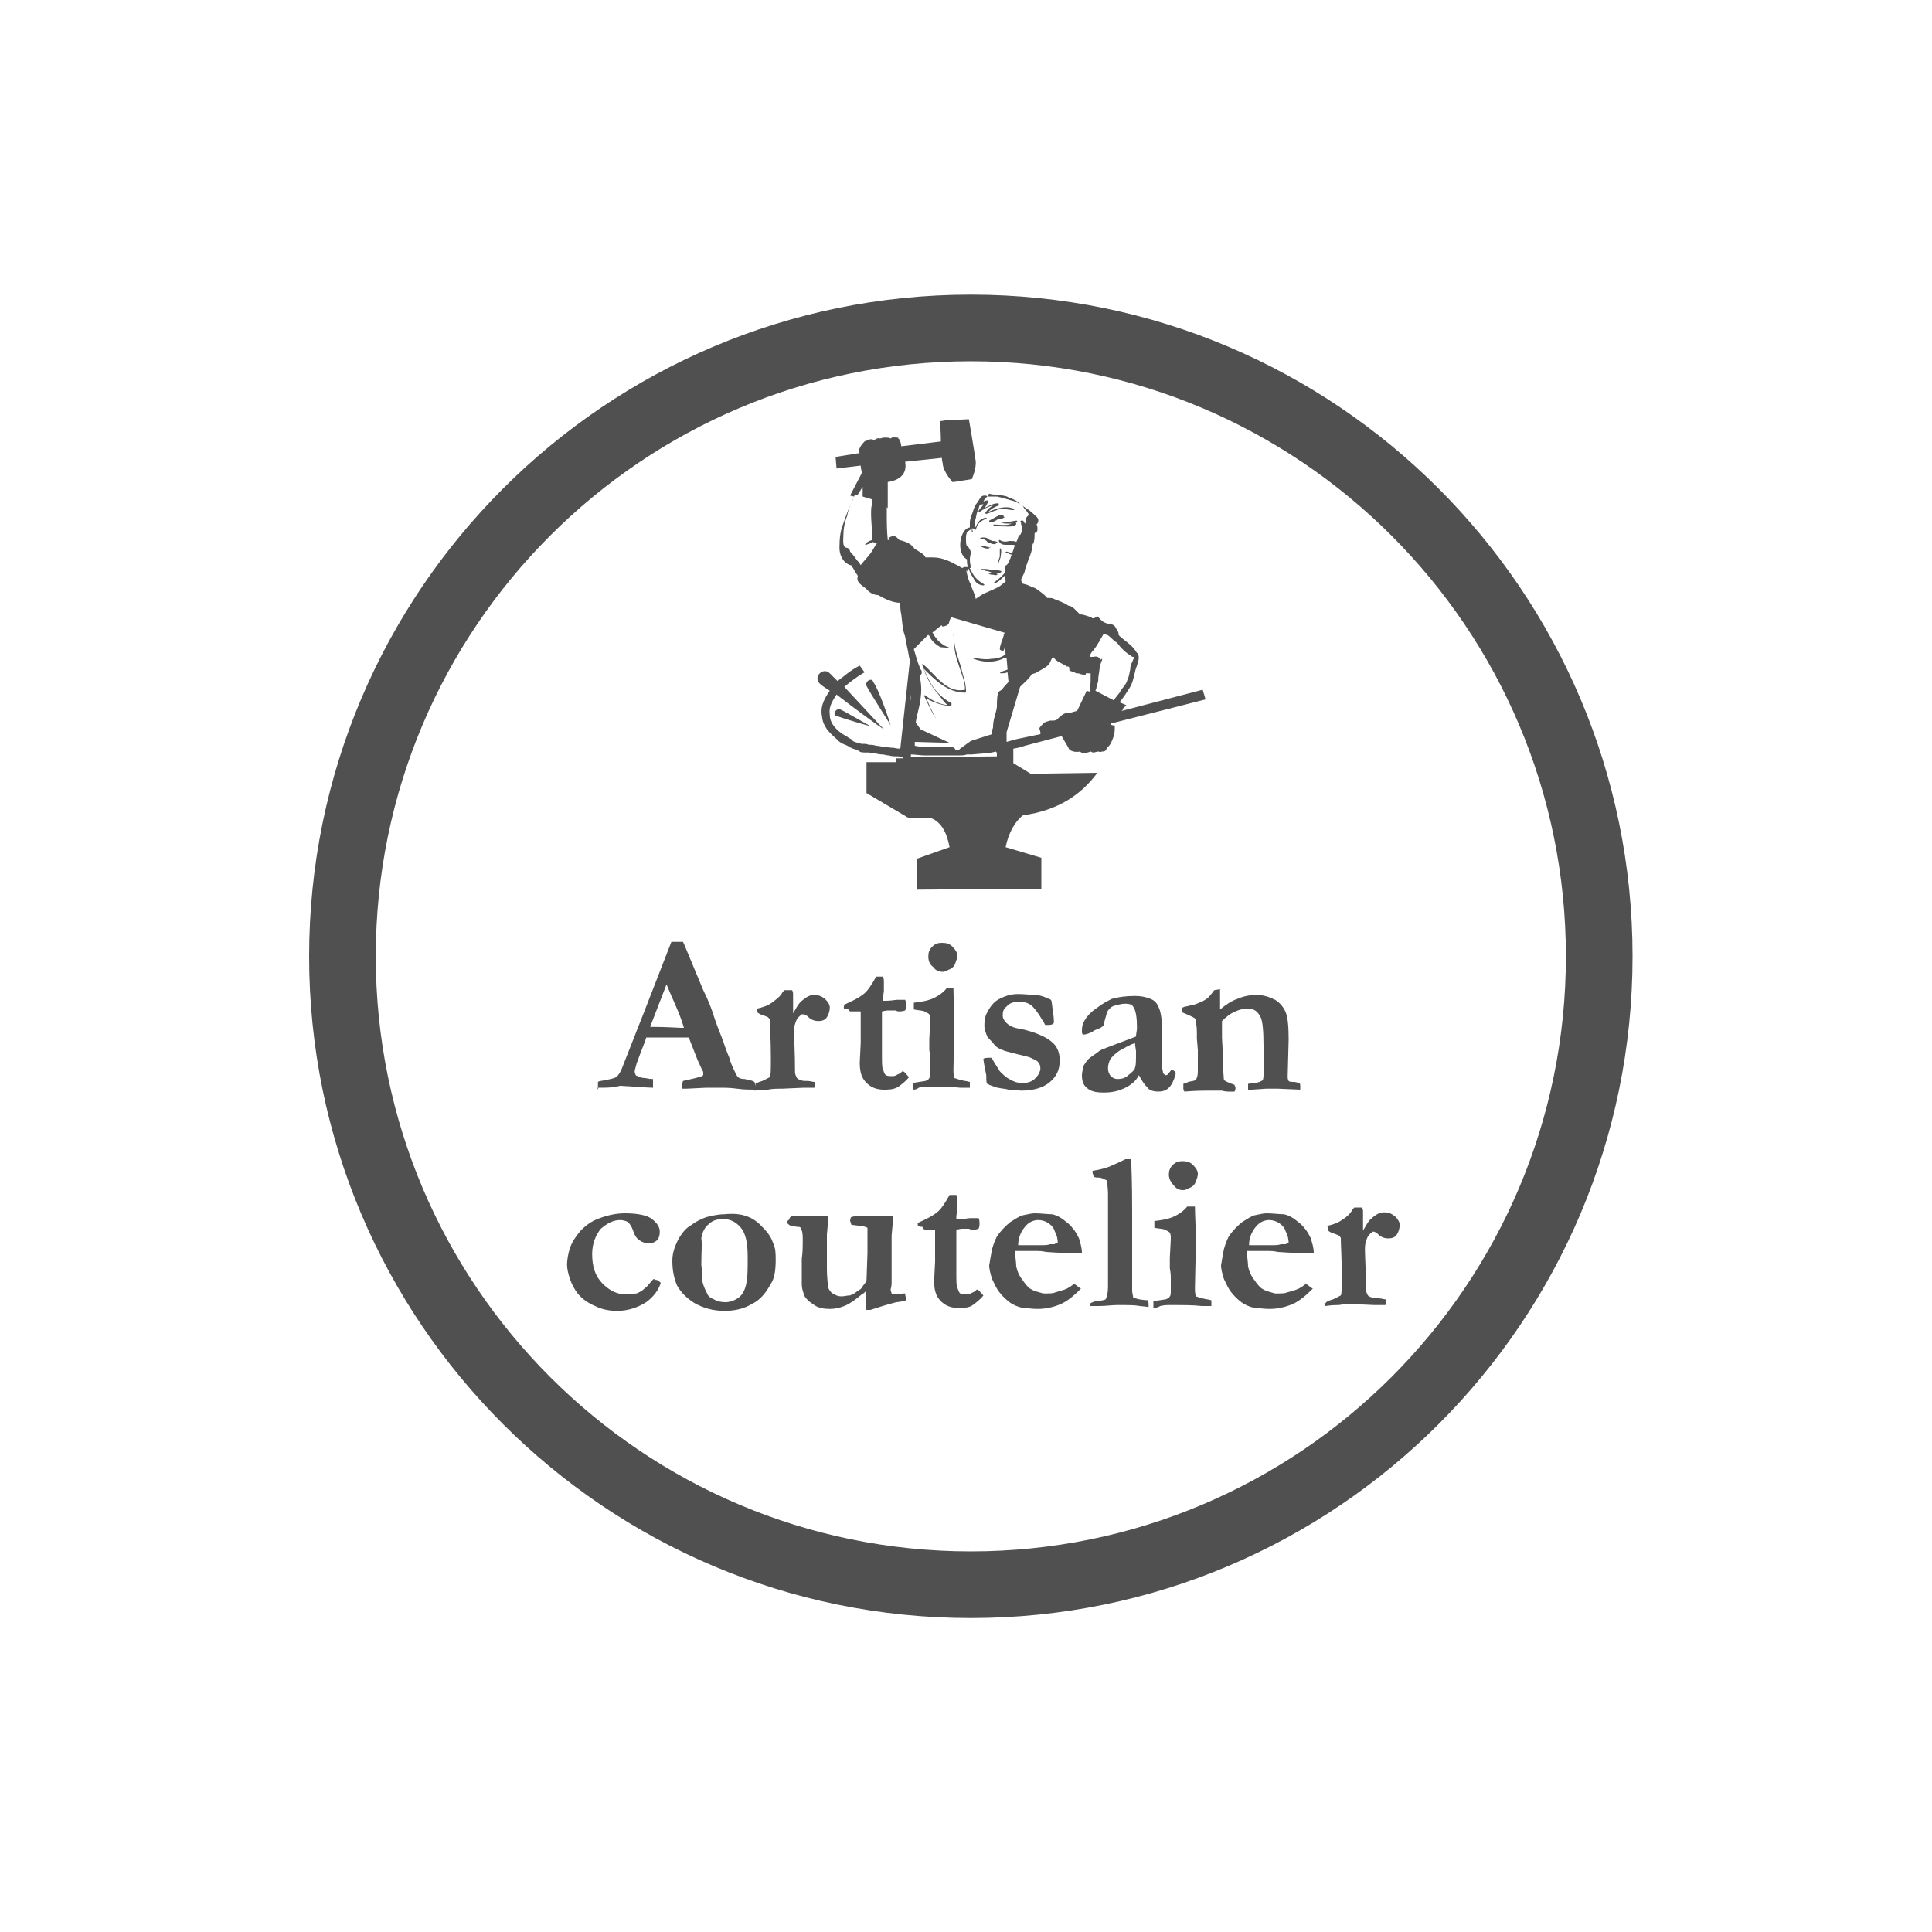 <?xml version="1.0" encoding="utf-8"?>
<!-- Generator: Adobe Illustrator 23.1.1, SVG Export Plug-In . SVG Version: 6.00 Build 0)  -->
<svg version="1.1" id="Calque_1" xmlns="http://www.w3.org/2000/svg" xmlns:xlink="http://www.w3.org/1999/xlink" x="0px" y="0px"
	 viewBox="0 0 200 200" style="enable-background:new 0 0 200 200;" xml:space="preserve">
<style type="text/css">
	.st0{fill:#505050;}
</style>
<path class="st0" d="M100.5,30.5c37.8,0,68.5,30.7,68.5,68.5s-30.7,68.5-68.5,68.5S32,136.8,32,99S62.7,30.5,100.5,30.5 M100.5,37.4
	c-34,0-61.6,27.6-61.6,61.6s27.6,61.6,61.6,61.6S162.1,133,162.1,99S134.5,37.4,100.5,37.4"/>
<g>
	<path class="st0" d="M103.3,58.5C103.3,58.6,103.5,58.6,103.3,58.5c0.1-0.4,0.3-0.7,0.3-1c0-0.1,0.1-0.4,0-0.7
		c-0.1-0.1-0.1,0-0.1,0.1s0,0.1,0,0.3s0,0.3,0,0.4S103.3,58,103.3,58.5z"/>
	<path class="st0" d="M102.5,56.7C102.6,56.5,102.5,56.5,102.5,56.7c-0.3-0.1-0.3-0.1-0.3-0.1c-0.1,0-0.1,0-0.1,0
		c-0.1-0.1-0.3-0.1-0.4-0.1s-0.1,0.1-0.1,0.1C101.8,56.7,102.2,56.9,102.5,56.7z"/>
	<path class="st0" d="M104.7,57.4c0.1,0,0.3,0,0.3-0.1c0,0,0-0.1-0.1-0.1s-0.1,0-0.3,0c-0.1,0-0.3-0.1-0.4-0.1s-0.1,0.1-0.1,0.1
		C104.4,57.2,104.4,57.4,104.7,57.4z"/>
	<path class="st0" d="M103.6,59.1c-0.3-0.1-0.7-0.1-1-0.1c-0.3-0.1-0.5-0.1-1-0.1c-0.1,0-0.1,0.1,0,0.1s0.3,0,0.4,0.1
		c0.3,0,0.4,0.1,0.5,0.1c0.1,0.1,0.4,0.1,0.7,0.1h0.1h0.1l0,0C103.7,59.3,103.7,59.1,103.6,59.1z"/>
	<path class="st0" d="M102.8,59.3c-0.1,0-0.3,0-0.4,0s-0.1,0.1,0,0.1c0.1,0.1,0.3,0.1,0.4,0.1s0.3,0.1,0.4,0c0.1,0,0.1-0.1,0-0.1
		C103.1,59.3,102.8,59.3,102.8,59.3z"/>
	<path class="st0" d="M103.6,54.1c0.3,0.1,0.5,0.1,0.8,0.1c0.1,0,0.3,0,0.4,0c-0.1,0-0.3,0.1-0.4,0.1c-0.4,0.1-1,0-1.5,0
		c-0.1,0-0.1,0.1,0,0.1c0.5,0.1,1.1,0.1,1.6,0.1c0.1,0,0.7,0,0.7-0.3c0,0,0-0.1-0.1-0.1l0,0h0.1c0.1,0,0.1-0.1,0.1-0.1
		c0-0.1,0-0.1-0.1-0.1c-0.3,0-0.4,0.1-0.7,0.1C104.2,54.1,103.9,54.1,103.6,54.1C103.6,53.9,103.6,54.1,103.6,54.1z"/>
	<path class="st0" d="M103.2,53.8c0.1,0,0.3-0.1,0.4-0.1s0.1,0,0.3-0.1c0.1,0,0.1-0.1,0-0.1c-0.1-0.1-0.4,0-0.7,0.1
		s-0.5,0.1-0.8,0.3V54C102.8,54.1,103.1,53.9,103.2,53.8z"/>
	<path class="st0" d="M102.6,53.8c0.1-0.1,0.4-0.1,0.5-0.1s0.1-0.1,0.4-0.1c0.1,0,0.1,0,0.3,0c0.1,0,0.1-0.1,0.1-0.1
		C103.9,53,103.1,53.5,102.6,53.8C102.5,53.5,102.5,53.8,102.6,53.8z"/>
	<path class="st0" d="M101.7,55.8c0.1,0,0.4,0.1,0.5,0.3c0.3,0.1,0.7,0.4,1,0.1c0.1-0.1,0.1-0.1,0-0.1c-0.1-0.1-0.4-0.1-0.5-0.1
		c-0.1-0.1-0.4-0.1-0.5-0.3c-0.3-0.1-0.7-0.1-0.8,0.1l0,0C101.4,55.8,101.5,55.8,101.7,55.8z"/>
	<path class="st0" d="M96.5,74.4C96.6,74.4,96.6,74.4,96.5,74.4L96.5,74.4z"/>
	<path class="st0" d="M98.7,65.6C98.8,65.5,98.8,65.5,98.7,65.6L98.7,65.6z"/>
	<path class="st0" d="M95.6,69.2c1.2,1.2,2.5,2.5,4.3,2.5c0.1,0,0.1-0.1,0.1-0.1c0-1-0.3-1.5-0.5-2.5c-0.1-0.4-0.8-2.1-0.7-3
		c-0.1,0.8,0.1,1.8,0.4,2.6c0.3,1,0.7,1.8,0.7,2.7c-1.9,0.4-3-1.5-4.3-2.6c-0.1-0.1-0.3,0-0.1,0.1c0.3,1,0.7,1.8,1.4,2.7
		c0.4,0.4,0.7,1,1.2,1.4c-0.8-0.1-1.5-0.4-2.3-1c-0.1-0.1-0.3,0.1-0.1,0.1c0.4,0.8,0.7,1.6,1.2,2.3c-0.4-0.7-0.7-1.4-1-2.1
		c0.7,0.4,1.5,0.7,2.5,0.8c0.1,0,0.1-0.1,0.1-0.3C96.7,71.8,96.2,70.5,95.6,69.2z"/>
	<path class="st0" d="M98.7,65.9c0-0.1,0-0.1,0.1-0.3C98.7,65.6,98.7,65.7,98.7,65.9z"/>
	<path class="st0" d="M115,74.9l9.8-2.5l-0.3-1l-8.4,2.2c0.1-0.1,0.1-0.1,0.1-0.1c0.1-0.1,0.1-0.1,0-0.1l0.4-0.4l-0.7-0.3
		c0.4-0.5,0.8-1.1,1.1-1.6c0.4-0.7,0.4-1.5,0.7-2.2c0.1-0.4,0.3-0.8,0.1-1.2c0-0.1,0-0.1-0.1-0.1c-0.4-0.7-1-1.1-1.5-1.5
		c-0.1-0.1-0.4-0.3-0.4-0.4c0-0.3-0.1-0.4-0.3-0.7c-0.1-0.3-0.4-0.4-0.7-0.4c-0.3-0.1-0.4-0.1-0.7-0.3c-0.1-0.1-0.1-0.1-0.3-0.3
		c-0.1-0.1-0.1-0.3-0.4-0.1c-0.1,0.1-0.1,0.1-0.3,0.1c-0.1,0-0.1-0.1-0.1-0.1c-0.4-0.1-0.8-0.3-1.2-0.3l-0.1-0.1
		c-0.1-0.1-0.4-0.4-0.4-0.4c-0.1-0.1-0.4-0.4-0.7-0.4c-0.4-0.3-1-0.5-1.5-0.7c-0.1-0.1-0.4-0.1-0.7-0.1c-0.3-0.4-0.8-0.7-1.2-1
		c-0.3-0.1-0.7-0.3-1-0.4c-0.1,0-0.3-0.1-0.4-0.1c0-0.1-0.1-0.3-0.1-0.4c0.1-0.3,0.4-0.7,0.4-1c0.1-0.4,0.3-0.8,0.4-1.2
		c0.1-0.1,0.4-1,0.4-1.5c0.1,0,0.1-0.1,0.1-0.1c0.1-0.3,0.1-0.7,0.1-1c0.1-0.1,0.3-0.1,0.3-0.4c0-0.1,0-0.4-0.1-0.5
		c0.1-0.1,0.3-0.4,0.1-0.7c-0.4-0.4-0.7-0.7-1.2-1c-0.4-0.3-1-0.7-1.5-0.8c-0.4-0.1-1-0.3-1.5-0.4c-0.3,0-0.7,0-1,0
		c-0.1-0.1-0.1-0.1-0.3-0.1c-0.4,0-0.5,0.4-0.7,0.7c-0.3,0.3-0.4,0.7-0.5,1s-0.3,0.7-0.3,1.1c0,0.1,0,0.4,0,0.5
		c-0.7,0.1-1,1.1-1,1.8c0,0.4,0.1,1.2,0.7,1.5c0,0.3,0,0.5,0.1,0.8c-0.1,0-0.1,0-0.3,0c-0.1,0-0.1,0-0.3,0.1c-0.7-0.4-1.4-0.8-2.2-1
		c-0.4-0.1-0.8-0.1-1.2-0.1c-0.1,0-0.3,0-0.4,0c-0.1-0.3-0.5-0.5-0.8-0.7c-0.1-0.1-0.3-0.1-0.4-0.3c-0.1-0.1-0.1-0.1-0.3-0.3
		c-0.4-0.3-0.8-0.4-1.2-0.5c-0.1-0.1-0.1-0.1-0.3-0.3c-0.1-0.1-0.3-0.1-0.4-0.1c-0.3,0.1-0.4,0.1-0.4,0.4h-0.1
		c-0.1-1-0.1-1.8-0.1-2.7c0-0.3,0-0.4,0-0.7l0.1,0.1v-2.7c0.7-0.1,2.1-0.5,1.8-2.1l3.8-0.4c0,0.3,0.1,0.5,0.1,0.7
		c0.1,0.8,1,1.8,1,1.8h0.1l0,0l1.9-0.3c0,0,0.5-1.1,0.4-1.9c-0.1-0.8-0.7-4.3-0.7-4.3L98,43.5l0,0l-0.7,0.1c0,0,0.1,1.1,0.1,2.1
		l-4.1,0.5l0,0c0-0.1-0.1-0.7-0.3-0.8c0,0,0-0.1-0.1-0.1c-0.3,0-0.5-0.1-0.7,0.1c-0.1-0.1-0.4-0.1-0.7-0.1c-0.1,0-0.4,0.1-0.4,0.1
		c-0.1-0.1-0.4,0-0.5,0.1c-0.1,0-0.1,0.1-0.1,0.1c-0.3-0.3-0.7,0-1,0.1c-0.1,0.1-0.4,0.4-0.5,0.7c-0.1,0.1-0.1,0.4,0,0.5l-2.5,0.4
		l0.1,1.2l2.5-0.3c0,0.3,0.1,0.5,0.1,0.7V49L88,51.3l0.4,0.1c0,0.1-0.1,0.1-0.1,0.3c-0.4,0.8-0.7,1.6-1,2.5
		c-0.3,0.7-0.4,1.5-0.4,2.5c0,0.7,0.3,1.5,1.1,1.8h0.1c0.3,0.4,0.4,0.7,0.7,1.1l0,0c0,0.1-0.1,0.4,0,0.5c0.1,0.4,0.8,0.7,1,1
		c0.3,0.3,0.7,0.5,1.1,0.5c0.7,0.4,1.5,0.8,2.3,0.8c0,0.1,0,0.1,0,0.1c0,0.4,0,0.7,0.1,1.1c0.1,0.7,0.1,1.5,0.4,2.3
		c0.1,0.7,0.3,1.4,0.4,2.1c0,0.1,0,0.1,0.1,0.3l-1,9.2h-0.1c-0.3,0-0.5-0.1-0.8-0.1s-0.5-0.1-0.8-0.1s-0.5-0.1-0.8-0.1
		c-0.3-0.1-0.5-0.1-0.8-0.1C89.8,77,89.5,77,89.2,77c-0.1,0-0.3-0.1-0.4-0.1c-0.3-0.1-0.5-0.1-0.7-0.4c-0.3-0.1-0.4-0.3-0.7-0.4
		c-0.8-0.5-1.5-1.2-1.5-2.1c-0.1-0.7,0.1-1.2,0.7-2.1c1.8,1.4,4.4,3.3,4.9,3.6c-0.4-0.4-2.5-2.7-4.1-4.4c0.5-0.4,1.2-1,2.1-1.5
		L89,68.9c-1,0.5-1.6,1.1-2.3,1.6c-0.4-0.4-0.7-0.7-0.8-0.8c-0.7-0.7-1.8,0.4-1,1.1c0.1,0.1,0.5,0.4,1,0.7c-0.7,1-1,1.8-0.8,2.7
		c0.1,1,0.7,1.6,1.5,2.3l0,0l0.1,0.1c0.1,0.1,0.1,0.1,0.1,0.1l0,0l0,0c0.1,0.1,0.4,0.3,0.7,0.4l0,0c0.3,0.1,0.5,0.3,0.8,0.4l0,0l0,0
		c0.3,0.1,0.4,0.1,0.7,0.3l0,0c0.1,0.1,0.4,0.1,0.7,0.1c0,0,0,0,0.1,0l0,0c0.1,0,0.1,0,0.1,0c0.1,0,0.4,0.1,0.7,0.1l0,0
		c0.1,0,0.4,0.1,0.7,0.1s0.4,0.1,0.7,0.1c0.3,0.1,0.7,0.1,1,0.1c0.1,0,0.4,0.1,0.5,0.1v0.1h-0.7v0.4h0.7l0,0h-3.8v3.2l4.4,2.6h2.3
		c1,0.4,1.6,1.4,1.9,3l-3.4,1.2v3.2l12.9-0.1v-3.2l-3.7-1.1c0.3-1.5,1-2.7,1.8-3.3c3.6-0.5,6-2.1,7.7-4.4l-6.9,0.1l-1.8-1.1v-0.1
		v-0.1c0-0.1,0-0.1,0-0.1v-1.2c0.7-0.1,1.2-0.3,1.2-0.3l3.8-1l0.7,1.2l0,0c0.1,0.4,0.8,0.5,1.2,0.4c0.3,0.3,0.8,0.1,1.1,0
		c0.1,0,0.1,0.1,0.3,0.1c0.1,0,0.4-0.1,0.5-0.1s0.1,0.1,0.4,0c0.3,0,0.4-0.1,0.5-0.4c0.4-0.3,0.5-0.7,0.7-1.2
		c0.1-0.3,0.1-0.7,0.1-1.1C114.9,75.1,115,74.9,115,74.9z M100.6,54.7c0,0.1,0,0.3,0,0.4h0.1C100.7,55,100.7,54.9,100.6,54.7
		L100.6,54.7L100.6,54.7c0.1,0,0.3,0,0.3,0.1s0.1,0.1,0.1,0c0.1-0.1,0.1-0.4,0.4-0.7c0.1-0.1,0.4-0.3,0.7-0.4c0.1-0.1,0-0.1-0.1-0.1
		c-0.5,0.1-0.8,0.4-1,1l0,0c0-0.1-0.1-0.1-0.1-0.3s0-0.1,0-0.1s0,0,0-0.1s0.1-0.4,0.1-0.4c0.1-0.4,0.1-0.7,0.3-1
		c0-0.1,0.1-0.3,0.1-0.4c0.1,0,0.1-0.1,0.4-0.1c-0.1,0.3-0.4,0.4-0.5,0.7c0,0.1,0,0.1,0.1,0.1c0.4-0.3,0.8-0.5,1.4-0.7
		c-0.1,0.1-0.4,0.3-0.4,0.3c-0.1,0.1-0.3,0.3-0.4,0.5c0,0.1,0.1,0.1,0.1,0.1c0.4-0.1,0.7-0.3,1.1-0.4c0.1-0.1,0.4-0.1,0.7-0.1
		s0.7,0.1,1,0.1c0.1,0,0.1-0.1,0.1-0.1c-0.8-0.4-1.8-0.1-2.7,0.3c0.1-0.1,0.4-0.4,0.7-0.5c0.1-0.1,0.4-0.1,0.4-0.3
		c0,0,0-0.1-0.1-0.1c-0.5,0-1,0.3-1.4,0.5c0.1-0.1,0.3-0.4,0.4-0.7c0,0,0-0.1-0.1-0.1s-0.3,0.1-0.4,0.1c0.1-0.1,0.1-0.3,0.3-0.4
		c0.1-0.1,0.1-0.1,0.3-0.4c0.3,0.1,0.5,0.1,0.8,0.1c0.4,0.1,1,0.1,1.2,0.3c0.4,0.1,1,0.4,1.2,0.7c0.1,0.1,0.3,0.1,0.4,0.4
		c0.1,0.1,0.4,0.4,0.5,0.7l0,0c-0.1,0.1-0.3,0.3-0.3,0.4c0,0.1,0,0.4-0.1,0.5c-0.1-0.1-0.1-0.4-0.4-0.3l-0.1,0.1
		c0.1,0.1,0.1,0.1,0.1,0.3c0.1,0.1,0.1,0.3,0.1,0.4c0,0,0,0,0,0.1V55c-0.1,0.1-0.1,0.4-0.3,0.4c-0.1,0.1-0.1,0.4-0.3,0.7
		c-0.1-0.1-0.4-0.1-0.7-0.1c-0.4,0.1-0.7,0.1-1-0.1c-0.1,0-0.1,0-0.1,0.1c0.1,0.3,0.4,0.4,0.7,0.4c0.1,0,0.1,0,0.3,0c0,0,0,0,0,0.1
		c0,0,0,0,0-0.1c0.1,0,0.1,0,0.3,0c0.1,0,0.4,0,0.4,0.1s-0.1,0.1-0.1,0.1c-0.1,0.4-0.3,0.8-0.4,1.2c-0.1,0.1-0.1,0.4-0.4,0.7
		c-0.1,0-0.1,0.1-0.1,0.1c-0.1,0.1-0.1,0.4-0.1,0.7c-0.3,0.4-0.7,0.7-1.1,1v0.1c0.4-0.1,0.7-0.4,1.1-0.8c0,0.1,0,0.4,0.1,0.5
		c0,0,0,0,0,0.1c-0.1,0.1-0.4,0.3-0.5,0.4c-0.4,0.3-1,0.5-1.4,0.7c-0.3,0.1-0.8,0.4-1.2,0.7c0-0.4-0.4-1-0.5-1.5
		c-0.3-0.5-0.4-1.1-0.5-1.6l0.1,0.3l0.1-0.4c0,0.1,0,0.1,0.1,0.1c0.1,0.4,0.3,0.7,0.5,1c0.1,0.3,0.5,0.7,1,0.7
		c0.1,0,0.1-0.1,0.1-0.1c-0.7-0.4-1.1-0.8-1.4-1.5c0-0.1,0-0.1-0.1-0.1c0,0,0,0,0-0.1c0.1,0,0.1-0.1,0.1-0.1c0-0.1-0.1-0.4-0.1-0.7
		c0-0.1,0-0.4,0.1-0.7c0-0.3-0.1-0.4-0.1-0.4c-0.1-0.1-0.1-0.3-0.3-0.4c-0.1-0.1-0.1-0.4-0.1-0.7s0-0.4,0.1-0.7
		C100.3,54.9,100.4,54.9,100.6,54.7z M98,77.3c-0.3,0-0.4,0-0.7,0c-0.1,0-0.3,0-0.4,0c-0.4,0-0.7,0-1.1,0s-0.7,0-1.1-0.1v-0.4
		l3.6,0.1l-3-1.4l-0.5-0.7c0.1-0.8,0.4-1.6,0.5-2.5c0.1-0.7,0.1-1.5-0.1-2.3c0.1-0.1,0.4-0.4,0.1-0.7c-0.3-0.7-0.5-1.4-0.7-2.1l0,0
		l1.5-1.5c0,0.1,0.1,0.1,0.1,0.1c0.1,0.4,0.7,1,1.2,1.2c0.1,0,1,0.1,0.8,0c-0.4-0.1-0.8-0.4-1.1-0.7c-0.1-0.1-0.4-0.5-0.5-0.7
		c0-0.1-0.1-0.1-0.1-0.1l1-0.8c-0.1,0.3,0.5,0.1,0.7-0.1c0.1-0.3,0.1-0.5,0.3-0.7l0,0l5.5,1.6c0,0.1-0.1,0.1-0.1,0.3
		c-0.1,0.4-0.4,1-0.4,1.4c0,0.1,0.4,0.3,0.4,0.1c0.1-0.1,0.1-0.3,0.1-0.4l0.1,0.8c0,0-0.1,0-0.1,0.1c-0.4,0.3-1,0.4-1.4,0.4
		c-0.5,0.1-1.2,0-1.8-0.1c-0.1,0-0.1,0.1,0,0.1c1,0.4,2.1,0.4,3,0c0.1-0.1,0.3-0.1,0.4-0.1l0.1,1.2c-0.1,0.1-0.4,0.1-0.7,0.3
		c-0.1,0-0.1,0.1,0,0.1c0.3,0,0.4,0,0.7-0.1l0.1,1c-0.1,0.1-0.4,0.4-0.7,0.8c-0.1,0.1-0.3,0.1-0.4,0.4c-0.1,0.4-0.1,1-0.1,1.4
		c-0.1,0.7-0.4,1.2-0.4,2.1c-0.1,0.3-0.1,0.4-0.1,0.7l-2.2,0.7l-1.1,0.8l-0.1,0.1c-0.1,0-0.3,0-0.4,0C98.8,77.3,98.4,77.3,98,77.3z
		 M88.8,51.2L88.8,51.2l0.5-0.8v1l1,0.3c0,0.3,0,0.5-0.1,0.8c-0.1,1,0.1,2.2,0.1,3.3v0.1C90,56,89.9,56,89.6,56.3
		c-0.1,0.1,0,0.1,0.1,0.1c0.1-0.1,0.4-0.1,0.7-0.3c0.1,0.1,0.1,0.1,0.4,0.1c-0.3,0.4-0.4,0.7-0.7,1.1s-0.7,0.8-1,1.2
		c-0.1-0.1-0.1-0.3-0.3-0.4c-0.3-0.4-0.5-0.7-0.8-1c0-0.1-0.1-0.4-0.4-0.4c-0.4-0.1-0.3-0.8-0.3-1.1c0-0.7,0.1-1.5,0.4-2.2
		c0.1-0.7,0.5-1.5,0.8-2.2C88.6,51.3,88.6,51.3,88.8,51.2z M94.3,78.1c0.4,0,1,0.1,1.4,0.1c0.3,0,0.5,0,0.8,0c0.1,0,0.1,0,0.3,0
		c0.1,0,0.4,0,0.5,0h0.1l0,0c0.3,0,0.5,0,0.8,0l0,0l0,0c0.4,0,0.7,0,1,0h0.1l0,0c0.3,0,0.5,0,0.8-0.1l0,0l0,0c0.1,0,0.4,0,0.5,0
		c1-0.1,1.8-0.1,2.5-0.3c0,0.1,0.1,0.1,0.1,0.1v0.4l-9.1,0.1C94.3,78.4,94.3,78.4,94.3,78.1z M115.4,66.4c0.3,0.1,0.4,0.4,0.7,0.7
		s0.5,0.5,1,0.8c0.1,0.1,0.1,0.1,0.3,0.1c0,0.1,0,0.1-0.1,0.3c-0.1,0.3-0.3,0.5-0.3,1c-0.1,0.4-0.1,0.7-0.3,1.1
		c-0.1,0.4-0.4,0.7-0.7,1.1c-0.1,0.3-0.4,0.5-0.7,1l-1.9-1c0-0.1,0.1-0.1,0.1-0.3c0-0.1,0.1-0.3,0.1-0.4l0,0
		c0.1-0.3,0.1-0.4,0.1-0.7c0.1-0.5,0.1-1.2,0.4-1.8c0-0.1-0.1-0.1-0.1-0.1c0,0.1-0.1,0.1-0.1,0.1c-0.1-0.3-0.4-0.4-0.7-0.3
		c-0.1,0-0.3,0-0.4,0c0.1-0.3,0.1-0.4,0.4-0.7c0.4-0.5,0.7-1.1,1-1.6c0-0.1,0.1-0.1,0.1-0.1c0.1,0.1,0.1,0.1,0.3,0.1
		C114.9,65.9,115.1,66.1,115.4,66.4z M92.3,55.4L92.3,55.4C92.5,55.4,92.5,55.4,92.3,55.4C92.5,55.4,92.5,55.4,92.3,55.4z
		 M94.3,72.1c0,0.3-0.1,0.5-0.1,0.7l0.3-2.7C94.3,70.8,94.3,71.5,94.3,72.1z M94.4,69.9c0,0.1,0,0.1,0,0.3V69.9L94.4,69.9z
		 M105.3,76.5L105.3,76.5c0,0-0.4,0.1-1.1,0.3v-1l1.4-4.7l0.1-0.1c0.4-0.4,0.8-0.7,1.1-1.2l0,0c0.3-0.1,0.4-0.1,0.7-0.3
		c1.5-0.8,1-0.8,1.5-1.5c0.1,0.1,0.1,0.1,0.1,0.1c0.3,0.4,0.7,0.5,1.2,0.8c0.1,0.1,0.1,0.1,0.3,0.1c0.1,0.1,0.1,0.1,0.1,0.3
		c0,0,0,0,0,0.1c0.1,0.1,0.4,0.1,0.7,0.3c0.1,0,0.4,0,0.5,0.1c0.1,0,0.1,0,0.1,0c0.1,0.1,0.3,0.1,0.4,0c0-0.1,0-0.1,0-0.1
		c0.1,0,0.4,0,0.5,0c0,0.3,0,0.5,0,0.8c0,0.4-0.1,0.7-0.1,1.1l-0.3-0.1l-1,2.1c-0.1,0-0.4,0.1-0.4,0.1c-0.3,0.1-0.5,0.1-0.7,0.1
		c-0.4,0.1-0.7,0.4-1,0.7c-0.1,0.1-0.4,0.1-0.7,0.1c-0.3,0.1-0.5,0.1-0.7,0.3c-0.1,0.1-0.4,0.4-0.4,0.5s0.1,0.3,0.1,0.4V76
		L105.3,76.5z"/>
	<path class="st0" d="M90,75.2L90,75.2L90,75.2z"/>
	<path class="st0" d="M90,75.4C90,75.2,90,75.2,90,75.4L90,75.4C90,75.4,90.1,75.4,90,75.4z"/>
	<path class="st0" d="M86.6,74.1c0.7,0.3,3.2,1,3.6,1.1c-0.3-0.1-2.6-1.5-3.3-1.8C86.4,73.4,86.2,74.1,86.6,74.1z"/>
	<path class="st0" d="M90,75.2L90,75.2L90,75.2z"/>
	<path class="st0" d="M90.8,74.9L90.8,74.9L90.8,74.9z"/>
	<path class="st0" d="M90.8,74.9L90.8,74.9L90.8,74.9z"/>
	<path class="st0" d="M90.8,74.9L90.8,74.9L90.8,74.9z"/>
	<path class="st0" d="M91,74.9L91,74.9C91.1,75.1,91.1,75.1,91,74.9L91,74.9L91,74.9C90.8,74.9,90.8,74.9,91,74.9L91,74.9z"/>
	<path class="st0" d="M90.8,74.9L90.8,74.9L90.8,74.9z"/>
	<path class="st0" d="M89.7,71c0.4,0.8,2.3,3.7,2.5,4.1c-0.1-0.4-1.2-3.7-1.8-4.5C90.3,70.1,89.5,70.5,89.7,71z"/>
	<path class="st0" d="M92.2,75.2L92.2,75.2L92.2,75.2z"/>
	<path class="st0" d="M92.2,75.2C92.2,75.2,92.3,75.2,92.2,75.2L92.2,75.2L92.2,75.2L92.2,75.2C92.2,75.2,92.2,75.1,92.2,75.2
		L92.2,75.2z"/>
	<path class="st0" d="M92.2,75.2C92.1,75.1,92.2,75.2,92.2,75.2L92.2,75.2z"/>
</g>
<g>
	<path class="st0" d="M61.9,112.8V112c0.1-0.1,0.4-0.1,0.8-0.2c0.6-0.1,0.9-0.2,1.1-0.3c0.1-0.1,0.3-0.3,0.5-0.7l2.4-6.1l2.8-7.2
		c0.3,0,0.5,0,0.7,0h0.5l0.1,0.2l2,4.8c0.5,1,0.9,2,1.2,3c0.3,0.9,0.7,1.8,0.9,2.4c0.1,0.3,0.3,0.9,0.6,1.6c0.1,0.4,0.3,0.9,0.6,1.5
		c0.1,0.3,0.3,0.5,0.3,0.5c0.1,0.1,0.3,0.2,0.7,0.2c0.3,0.1,0.7,0.1,1,0.3c0.1,0.3,0.1,0.5,0.1,0.5s0,0.1,0,0.3
		c-0.5,0-1.2,0-1.9-0.1c-0.7-0.1-1.3-0.1-1.9-0.1s-1.1,0-1.3,0l-2,0.1h-0.5c0-0.3,0-0.5,0.1-0.8l1.3-0.3c0.4-0.1,0.6-0.2,0.7-0.2
		c0.1-0.1,0.1-0.1,0.1-0.3c0-0.1,0-0.2-0.1-0.3l-0.5-1.1l-0.9-2.3h-4.4c-0.1,0.4-0.5,1.3-1,2.7c-0.1,0.4-0.2,0.7-0.2,0.8
		c0,0.2,0.1,0.3,0.1,0.4c0.2,0.1,0.5,0.3,1,0.3c0.1,0,0.3,0.1,0.8,0.1c0,0.3,0,0.5,0,0.6s0,0.2,0,0.3c-0.5,0-1.6-0.1-3.4-0.2
		l-0.5,0.1c-0.5,0.1-1.1,0.1-1.6,0.1h-0.3L61.9,112.8L61.9,112.8z M67.3,106.3c1.8,0,2.9,0.1,3.2,0.1h0.3c-0.2-0.7-0.5-1.5-0.9-2.4
		s-0.7-1.6-0.9-2.1L67.3,106.3z"/>
	<path class="st0" d="M78.2,112.2c0.1-0.1,0.2-0.1,0.4-0.2c0.4-0.1,0.7-0.3,1.1-0.5c0.1-0.2,0.1-0.8,0.1-1.9c0-2-0.1-3.3-0.1-4
		c0-0.1-0.1-0.2-0.2-0.3c-0.2-0.1-0.5-0.2-0.8-0.3c-0.1-0.1-0.3-0.1-0.3-0.3v-0.3c0.5-0.1,1.1-0.3,1.5-0.6c0.4-0.3,0.8-0.6,1-0.9
		c0.1-0.2,0.2-0.3,0.3-0.4H82c0.1,0.2,0.1,0.3,0.1,0.5c0,0.1,0,0.2,0,0.3c0,0.3,0,0.5,0,0.7c0,0.1,0,0.4,0,0.9
		c0.3-0.5,0.5-0.9,0.7-1.1c0.1-0.1,0.3-0.3,0.6-0.5c0.3-0.2,0.5-0.3,0.9-0.3s0.7,0.1,1.1,0.4c0.3,0.3,0.5,0.6,0.5,0.9
		s-0.1,0.7-0.3,1c-0.2,0.3-0.5,0.4-0.9,0.4c-0.3,0-0.7-0.1-1-0.4c-0.2-0.2-0.4-0.3-0.5-0.3H83c-0.1,0.1-0.3,0.2-0.5,0.5
		c-0.2,0.4-0.3,0.8-0.3,1.2v0.3c0,0.5,0.1,1.9,0.1,4c0,0.2,0.1,0.4,0.2,0.6c0.1,0.1,0.3,0.2,0.4,0.2c0.1,0.1,0.4,0.1,0.7,0.1
		c0.3,0,0.5,0.1,0.7,0.1c0.1,0.1,0.1,0.2,0.1,0.3c0,0.1,0,0.2-0.1,0.3h-1.1l-2.2,0.1c-0.5,0-1.1,0-1.5,0.1h-0.2
		c-0.1,0-0.5,0-1.2,0.1c0-0.1-0.1-0.2-0.1-0.3C78.2,112.4,78.2,112.4,78.2,112.2z"/>
	<path class="st0" d="M87.4,104c0.9-0.4,1.5-0.7,2-1.1c0.4-0.3,0.8-0.9,1.3-1.8h0.7c0.1,0.2,0.1,0.4,0.1,0.6c0,0.4,0,0.7,0,0.9
		l-0.1,0.7c0,0.1,0,0.1,0,0.3h0.3c0.1,0,0.4,0,1.1-0.1c0.1,0,0.3,0,0.9,0c0.1,0.2,0.1,0.4,0.1,0.5c0,0.2,0,0.4-0.1,0.6
		c-0.3,0.1-0.5,0.1-0.6,0.1s-0.2,0-0.4-0.1H92h-0.2l-0.5,0.1v4.4c0,0.9,0,1.4,0.1,1.6s0.1,0.4,0.3,0.6c0.2,0.1,0.4,0.1,0.6,0.1
		s0.3,0,0.5-0.1c0.1-0.1,0.3-0.1,0.5-0.3c0.1-0.1,0.1-0.1,0.2-0.1c0.2,0.1,0.3,0.3,0.5,0.5l0.1,0.1c-0.3,0.4-0.7,0.7-1.1,1
		c-0.5,0.3-1,0.3-1.5,0.3c-0.7,0-1.3-0.2-1.8-0.7S89,111,89,110l0.1-2v-3.3h-0.3H88l-0.1-0.1c-0.1-0.1-0.1-0.1-0.1-0.2
		C87.3,104.5,87.3,104.4,87.4,104z"/>
	<path class="st0" d="M94.5,112.8v-0.7l1.3-0.2c0.2-0.1,0.3-0.1,0.4-0.3c0.1-0.1,0.1-0.3,0.1-0.7v-0.1c0-0.1,0-0.3,0-0.5
		c0-0.3,0-0.5,0-0.7c0-0.1,0-0.4-0.1-0.9v-0.6v-0.5l0.1-1.9c0-0.3,0-0.5-0.1-0.7c-0.1-0.1-0.3-0.2-0.5-0.3c-0.2-0.1-0.6-0.1-1.1-0.2
		v-0.7c0.8-0.1,1.5-0.2,2.1-0.5c0.4-0.2,0.9-0.5,1.3-1h0.7c0,0.9,0.1,2.2,0.1,3.7l-0.1,4.7c0,0.3,0,0.6,0.1,0.9
		c0.3,0.1,0.6,0.2,1.1,0.3c0.2,0,0.4,0.1,0.5,0.1v0.6c-0.2,0-0.3,0-0.5,0c-0.1,0-0.3,0-0.5,0c-0.8-0.1-1.8-0.1-3.2-0.1
		c-0.4,0-0.7,0-1.1,0.1C94.9,112.8,94.6,112.8,94.5,112.8z M96.1,99c0-0.4,0.1-0.7,0.4-1s0.6-0.4,1-0.4c0.5,0,0.8,0.1,1.1,0.4
		c0.3,0.3,0.5,0.6,0.5,0.9s-0.1,0.5-0.2,0.8s-0.3,0.5-0.5,0.6c-0.3,0.1-0.5,0.3-0.8,0.3c-0.4,0-0.7-0.1-1-0.5
		C96.2,99.8,96.1,99.4,96.1,99z"/>
	<path class="st0" d="M101.8,109.6c0.2-0.1,0.4-0.1,0.5-0.1s0.1,0,0.3,0l0.1,0.1c0.4,0.7,0.7,1.1,0.8,1.3c0.3,0.3,0.5,0.5,0.8,0.7
		c0.2,0.1,0.5,0.3,0.8,0.4s0.5,0.1,0.8,0.1c0.5,0,0.9-0.1,1.3-0.5c0.3-0.3,0.5-0.7,0.5-1s-0.1-0.5-0.2-0.6c-0.1-0.2-0.4-0.3-0.8-0.5
		c-0.2-0.1-0.7-0.2-1.5-0.4c-0.8-0.2-1.2-0.3-1.4-0.4c-0.3-0.1-0.7-0.3-0.9-0.6s-0.5-0.5-0.7-0.8c-0.2-0.5-0.3-0.8-0.3-1.1
		c0-0.6,0.1-1.1,0.3-1.4c0.2-0.4,0.4-0.7,0.7-1c0.2-0.2,0.5-0.4,1-0.6s0.9-0.3,1.5-0.3c0.7,0,1.3,0.1,2,0.1c0.5,0.1,1,0.3,1.4,0.5
		c0.1,0.2,0.1,0.6,0.2,1.2c0.1,0.7,0.1,1,0.1,1.1s0,0.1-0.1,0.2c-0.2,0.1-0.3,0.1-0.5,0.1c-0.1,0-0.2,0-0.3,0
		c-0.1-0.1-0.1-0.3-0.3-0.5c-0.4-0.7-0.7-1.1-1.1-1.5c-0.4-0.3-0.8-0.4-1.3-0.4s-1,0.1-1.3,0.5c-0.3,0.2-0.4,0.5-0.4,0.9
		c0,0.3,0.1,0.5,0.4,0.8s0.7,0.5,1.4,0.6c1,0.2,1.8,0.5,2.2,0.7c0.7,0.3,1.2,0.7,1.5,1.1c0.3,0.5,0.4,0.9,0.4,1.5
		c0,0.9-0.3,1.6-1,2.2s-1.7,0.9-3,0.9c-0.2,0-0.6-0.1-1.3-0.1c-0.3-0.1-0.7-0.1-1.1-0.2c-0.1,0-0.4-0.1-0.9-0.3
		c-0.1-0.1-0.1-0.1-0.2-0.1c-0.1-0.1-0.1-0.4-0.1-0.9C101.9,110.4,101.8,109.7,101.8,109.6z"/>
	<path class="st0" d="M121.3,110.7l0.3,0.2c0.1,0.1,0.1,0.1,0.1,0.2v0.1c-0.2,0.7-0.4,1.1-0.7,1.4c-0.3,0.3-0.7,0.4-1.1,0.4
		s-0.9-0.1-1.1-0.4c-0.3-0.3-0.6-0.7-0.9-1.3c-0.3,0.6-0.8,1-1.4,1.3s-1.3,0.5-2.2,0.5c-0.8,0-1.4-0.1-1.8-0.5
		c-0.4-0.3-0.5-0.8-0.5-1.3c0-0.3,0.1-0.5,0.1-0.8c0.1-0.3,0.3-0.5,0.5-0.8c0.3-0.3,0.7-0.5,1.2-0.9c0.1-0.1,0.4-0.2,0.9-0.4
		l2.9-1.1c0-0.3,0.1-0.6,0.1-0.9c0-1-0.1-1.8-0.4-2.2c-0.1-0.2-0.4-0.3-0.8-0.3s-0.7,0.1-1.1,0.2s-0.5,0.3-0.7,0.5
		c-0.1,0.2-0.2,0.5-0.3,0.9c-0.1,0.3-0.1,0.5-0.1,0.6c-0.1,0.1-0.3,0.3-0.6,0.4c-0.3,0.1-0.5,0.2-0.6,0.3c-0.4,0.2-0.7,0.3-1,0.3
		c-0.1-0.1-0.1-0.2-0.1-0.4c0-0.5,0.1-0.8,0.3-1.1c0.3-0.5,0.7-0.9,1.3-1.3c0.5-0.4,1.1-0.7,1.5-0.9c0.7-0.2,1.5-0.3,2.4-0.3
		c0.6,0,1.1,0.1,1.6,0.3c0.5,0.2,0.7,0.5,0.9,1c0.2,0.5,0.3,1.3,0.3,2.4v1.9v1.4v0.3c0,0.3,0.1,0.5,0.1,0.7c0.1,0.1,0.2,0.2,0.3,0.2
		c0.1,0,0.1,0,0.2-0.1L121.3,110.7L121.3,110.7z M117.5,108c-0.5,0.1-0.9,0.4-1.5,0.7c-0.5,0.3-0.9,0.7-1.1,1
		c-0.1,0.3-0.2,0.5-0.2,0.9c0,0.3,0.1,0.6,0.3,0.8c0.2,0.2,0.4,0.3,0.7,0.3c0.4,0,0.8-0.1,1.1-0.4c0.4-0.3,0.7-0.6,0.7-0.8
		c0.1-0.2,0.1-0.7,0.1-1.7C117.6,108.7,117.5,108.3,117.5,108z"/>
	<path class="st0" d="M122.5,112.2c0.2-0.1,0.4-0.1,0.5-0.2c0.4-0.1,0.7-0.1,0.7-0.2c0.1-0.1,0.2-0.1,0.2-0.3c0.1-0.1,0.1-0.5,0.1-1
		v-1v-0.8l-0.1-1.2v-0.7c0-0.5-0.1-0.9-0.1-1.2c0-0.1-0.1-0.2-0.3-0.3c-0.2-0.1-0.6-0.3-1.1-0.5v-0.5c0.1,0,0.2-0.1,0.3-0.1
		c0.1,0,0.4-0.1,0.9-0.2c0.4-0.1,0.7-0.3,0.8-0.3c0.1,0,0.1-0.1,0.2-0.1c0.1-0.1,0.2-0.1,0.3-0.2c0.2-0.1,0.5-0.5,0.8-0.9l0.6-0.1
		v1.3c0,0.1,0,0.3,0,0.3c0,0.1,0,0.3,0,0.5c0.6-0.5,1.2-0.9,1.8-1.1c0.7-0.3,1.3-0.4,2-0.4s1.3,0.2,1.9,0.5c0.5,0.3,0.9,0.8,1.1,1.3
		c0.2,0.5,0.3,1.4,0.3,2.8l-0.1,3.8c0,0.2,0,0.3,0.1,0.5c0.1,0.1,0.3,0.1,0.6,0.1l0.5,0.1c0.1,0.1,0.1,0.2,0.1,0.3
		c0,0.1,0,0.2,0,0.4l-2.3-0.1h-0.7h-0.5l-1.5,0.1h-0.4c0-0.1,0-0.2,0-0.2c0-0.1,0-0.3,0-0.4c0.1,0,0.4-0.1,0.8-0.1
		c0.1,0,0.3-0.1,0.4-0.1c0.1-0.1,0.3-0.1,0.3-0.2c0.1-0.1,0.1-0.4,0.1-0.7c0-0.7,0-1.1,0-1.5v-1.3c0-1.6-0.1-2.6-0.3-3
		c-0.3-0.6-0.7-0.9-1.3-0.9c-0.4,0-0.9,0.1-1.3,0.3c-0.5,0.2-0.9,0.5-1.4,1v0.2v0.7v0.8l0.1,1.9v0.3c0,1.3,0.1,2,0.1,2.2
		c0.1,0.1,0.5,0.3,1.1,0.5c0,0.1,0.1,0.2,0.1,0.3s0,0.2-0.1,0.4c-0.3,0-0.5,0-0.6,0s-0.4,0-0.7-0.1h-1.2c-0.6,0-1.5,0-2.7,0.1
		c0-0.1-0.1-0.1-0.1-0.3C122.5,112.6,122.5,112.4,122.5,112.2z"/>
</g>
<g>
	<path class="st0" d="M67.7,132.4c0.1,0.1,0.2,0.1,0.3,0.1c0.2,0.1,0.3,0.2,0.4,0.3c-0.2,0.7-0.7,1.4-1.5,2c-0.8,0.5-1.8,0.9-3,0.9
		c-0.7,0-1.5-0.1-2.3-0.5c-0.7-0.3-1.3-0.7-1.8-1.3c-0.3-0.4-0.6-0.9-0.8-1.5s-0.3-1.1-0.3-1.5s0.1-1.1,0.3-1.7
		c0.2-0.6,0.6-1.2,1.1-1.8c0.5-0.5,1.1-1,2-1.3c0.8-0.3,1.7-0.5,2.6-0.5c1.3,0,2.3,0.2,2.8,0.6s0.8,0.8,0.8,1.3
		c0,0.4-0.1,0.7-0.3,0.9c-0.2,0.2-0.5,0.3-0.9,0.3c-0.3,0-0.6-0.1-0.9-0.3s-0.5-0.5-0.7-1.1c-0.1-0.3-0.3-0.6-0.5-0.8
		c-0.2-0.1-0.5-0.2-0.8-0.2c-0.7,0-1.3,0.3-2,0.9c-0.5,0.6-0.9,1.5-0.9,2.6c0,1.3,0.3,2.3,1.1,3.1c0.7,0.7,1.5,1.1,2.4,1.1
		c0.5,0,0.8-0.1,1.1-0.1c0.2-0.1,0.5-0.2,0.8-0.5c0.1-0.1,0.3-0.2,0.5-0.5C67.5,132.6,67.6,132.4,67.7,132.4z"/>
	<path class="st0" d="M78.9,127c0.5,0.5,0.9,1,1.1,1.6c0.3,0.6,0.3,1.2,0.3,1.8c0,1-0.1,1.9-0.5,2.5c-0.5,0.9-1.1,1.7-2,2.1
		c-0.8,0.5-1.8,0.7-2.8,0.7c-1.2,0-2.2-0.3-3.1-0.8c-0.8-0.5-1.4-1.1-1.8-1.8c-0.3-0.7-0.5-1.5-0.5-2.6c0-0.5,0.1-1,0.3-1.5
		c0.2-0.5,0.4-0.9,0.7-1.3c0.3-0.4,0.6-0.7,1-0.9c0.5-0.4,1-0.6,1.5-0.8c0.5-0.1,1.1-0.3,1.9-0.3C76.8,125.5,78,126,78.9,127z
		 M72.6,130.9c0.1,0.9,0.1,1.5,0.1,1.7c0.1,0.5,0.3,0.9,0.5,1.3c0.1,0.3,0.4,0.5,0.7,0.6c0.3,0.2,0.7,0.3,1.2,0.3s1-0.2,1.4-0.5
		s0.7-0.9,0.8-1.7c0.1-0.5,0.1-1.3,0.1-2.5c0-1.4-0.2-2.4-0.7-3s-1.1-0.9-1.8-0.9c-0.6,0-1.1,0.1-1.5,0.5c-0.4,0.3-0.7,0.8-0.8,1.5
		C72.7,128.7,72.6,129.6,72.6,130.9z"/>
	<path class="st0" d="M81.8,126c0.1,0,0.1-0.1,0.2-0.1h3.4h0.3v0.8l-0.1,1.1v0.6v1.8v1.2c0,0.8,0.1,1.4,0.1,1.8
		c0.1,0.3,0.3,0.6,0.5,0.7c0.3,0.2,0.6,0.3,0.9,0.3s0.6-0.1,0.9-0.1c0.2-0.1,0.5-0.2,0.7-0.4c0.3-0.2,0.5-0.3,0.5-0.4
		c0.2-0.3,0.4-0.5,0.5-0.7l0.1-2.9c0-0.3,0-0.5,0-0.7s0-0.5,0-0.7c0-0.3,0-0.5,0-0.5v-0.4v-0.3c-0.2-0.1-0.5-0.2-0.8-0.2l-0.8-0.1
		c-0.1,0-0.1-0.1-0.1-0.1c0-0.1-0.1-0.3-0.1-0.3s0-0.2,0.1-0.4c0.3-0.1,0.5-0.1,0.7-0.1h1.8c0.5,0,1.1,0,1.8,0v0.9l-0.1,1.1v1.4v2
		v0.9v0.6c0,0.4-0.1,0.6-0.1,0.7c0,0.2,0.1,0.3,0.1,0.4c0.1,0.1,0.1,0.1,0.2,0.1l1.1-0.1h0.1c0,0.3,0.1,0.4,0.1,0.5s0,0.1-0.1,0.3
		c-0.4,0-0.7,0.1-0.9,0.1c-0.8,0.2-1.8,0.5-2.7,0.8h-0.5v-1.9c-0.1,0.1-0.2,0.2-0.4,0.3c-0.7,0.6-1.3,1-1.8,1.2s-1,0.3-1.5,0.3
		c-0.6,0-1.2-0.1-1.6-0.4c-0.5-0.3-0.8-0.6-1-0.9c-0.1-0.3-0.3-0.7-0.3-1.3c0-0.1,0-0.9,0-2.3v-0.3c0.1-0.7,0.1-1.3,0.1-1.7
		c0-0.6,0-1-0.1-1.2c0-0.1-0.1-0.2-0.1-0.3c-0.1-0.1-0.2-0.1-0.4-0.1c-0.5-0.1-0.8-0.1-0.9-0.3c-0.1,0-0.1-0.1-0.1-0.1
		c0-0.1,0-0.1,0-0.2C81.7,126.3,81.7,126.2,81.8,126z"/>
	<path class="st0" d="M95,126.6c0.9-0.4,1.5-0.7,2-1.1c0.4-0.3,0.8-0.9,1.3-1.8H99c0.1,0.2,0.1,0.4,0.1,0.6c0,0.4,0,0.7,0,0.9
		l-0.1,0.7c0,0.1,0,0.1,0,0.3h0.3c0.1,0,0.4,0,1.1-0.1c0.1,0,0.3,0,0.9,0c0.1,0.2,0.1,0.4,0.1,0.5c0,0.2,0,0.4-0.1,0.6
		c-0.3,0.1-0.5,0.1-0.6,0.1s-0.2,0-0.4-0.1h-0.6h-0.2l-0.5,0.1v4.4c0,0.9,0,1.4,0.1,1.6s0.1,0.4,0.3,0.6c0.2,0.1,0.4,0.1,0.6,0.1
		s0.3,0,0.5-0.1c0.1-0.1,0.3-0.1,0.5-0.3c0.1-0.1,0.1-0.1,0.2-0.1c0.2,0.1,0.3,0.3,0.5,0.5l0.1,0.1c-0.3,0.4-0.7,0.7-1.1,1
		s-1,0.3-1.5,0.3c-0.7,0-1.3-0.2-1.8-0.7s-0.7-1.1-0.7-2.1l0.1-2v-3.3h-0.3h-0.8l-0.1-0.1c-0.1-0.1-0.1-0.1-0.1-0.2
		C95,127,95,126.9,95,126.6z"/>
	<path class="st0" d="M102.7,129.3c0.2-0.7,0.4-1.1,0.5-1.3c0.4-0.6,0.9-1.1,1.4-1.5c0.5-0.3,0.9-0.6,1.3-0.7
		c0.5-0.1,0.9-0.2,1.2-0.2c0.7,0,1.3,0.1,1.8,0.1c0.5,0.1,0.8,0.3,1.1,0.5c0.4,0.3,0.8,0.6,1,0.9c0.3,0.3,0.5,0.7,0.7,1.1
		c0.1,0.4,0.3,0.9,0.3,1.5h-1.3c-0.3,0-1.1,0-2.4-0.1c-0.5-0.1-0.7-0.1-0.9-0.1c-0.1,0-0.5,0-1.3,0h-1c0,0.1,0,0.2,0,0.3
		c0,0.4,0.1,0.9,0.1,1.3c0.1,0.5,0.3,0.9,0.5,1.2s0.5,0.7,0.7,0.9c0.3,0.3,0.6,0.4,0.9,0.5l0.7,0.2c0.6,0,1,0,1.2-0.1
		c0.3-0.1,0.7-0.2,1-0.3s0.6-0.3,1-0.6c0.3,0.2,0.5,0.4,0.7,0.5c-0.7,0.7-1.4,1.3-2.1,1.6s-1.5,0.5-2.4,0.5c-0.6,0-1.1-0.1-1.5-0.1
		c-0.5-0.1-1-0.3-1.4-0.6s-0.8-0.7-1.1-1.1c-0.3-0.4-0.5-0.9-0.7-1.3c-0.2-0.6-0.3-1.1-0.3-1.4C102.5,130.4,102.6,129.8,102.7,129.3
		z M109.5,128.7c0-0.4-0.1-0.9-0.3-1.2c-0.1-0.4-0.4-0.7-0.7-0.9c-0.3-0.2-0.7-0.3-1-0.3c-0.5,0-1,0.2-1.4,0.7s-0.7,1.1-0.7,1.9h2.6
		c0.2,0,0.4,0,0.7-0.1c0.2,0,0.4,0,0.5,0C109.2,128.7,109.3,128.7,109.5,128.7z"/>
	<path class="st0" d="M112.9,134.9c0.2-0.1,0.4-0.2,0.7-0.2c0.5-0.1,0.9-0.1,0.9-0.3c0.1-0.2,0.2-0.6,0.2-1.2V130v-0.8v-2.4v-2.7
		v-0.5c0-0.6-0.1-1.1-0.1-1.4c-0.3-0.1-0.5-0.3-0.9-0.3c-0.2,0-0.3,0-0.5-0.1c0-0.2-0.1-0.3-0.1-0.4s0-0.1,0-0.2
		c0.6-0.1,1.2-0.2,1.9-0.5c0.7-0.3,1.1-0.5,1.5-0.7h0.3c0.1,0,0.1,0,0.3,0c0.1,2.7,0.1,4.5,0.1,5.5c0,0.3,0,0.5,0,0.7v0.1v0.2v5.1
		v1.7v0.3c0,0.3,0.1,0.5,0.1,0.7c0.1,0.1,0.3,0.1,0.6,0.2c0.1,0,0.5,0.1,0.9,0.1c0.1,0.1,0.1,0.3,0.1,0.4c0,0.1,0,0.2,0,0.3
		l-0.9-0.1c-0.5-0.1-1.1-0.1-2-0.1h-0.4c-0.5,0-1.1,0.1-1.9,0.1h-0.9L112.9,134.9z"/>
	<path class="st0" d="M119.4,135.4v-0.7l1.3-0.2c0.2-0.1,0.3-0.1,0.4-0.3c0.1-0.1,0.1-0.3,0.1-0.7v-0.1c0-0.1,0-0.3,0-0.5
		c0-0.3,0-0.5,0-0.7c0-0.1,0-0.4-0.1-0.9v-0.6v-0.5l0.1-1.9c0-0.3,0-0.5-0.1-0.7c-0.1-0.1-0.3-0.2-0.5-0.3s-0.6-0.1-1.1-0.2v-0.7
		c0.8-0.1,1.5-0.2,2.1-0.5c0.4-0.2,0.9-0.5,1.3-1h0.8c0,0.9,0.1,2.2,0.1,3.7l-0.1,4.7c0,0.3,0,0.6,0.1,0.9c0.3,0.1,0.6,0.2,1.1,0.3
		c0.2,0,0.4,0.1,0.5,0.1v0.6c-0.2,0-0.3,0-0.5,0c-0.1,0-0.3,0-0.5,0c-0.8-0.1-1.8-0.1-3.2-0.1c-0.4,0-0.7,0-1.1,0.1
		C119.8,135.4,119.5,135.4,119.4,135.4z M121,121.6c0-0.4,0.1-0.7,0.4-1s0.6-0.4,1-0.4c0.5,0,0.8,0.1,1.1,0.4
		c0.3,0.3,0.5,0.6,0.5,0.9s-0.1,0.5-0.2,0.8s-0.3,0.5-0.5,0.6c-0.3,0.1-0.5,0.3-0.8,0.3c-0.4,0-0.7-0.1-1-0.5
		C121.2,122.4,121,122,121,121.6z"/>
	<path class="st0" d="M126.7,129.3c0.2-0.7,0.4-1.1,0.5-1.3c0.4-0.6,0.9-1.1,1.4-1.5c0.5-0.3,0.9-0.6,1.3-0.7
		c0.5-0.1,0.9-0.2,1.2-0.2c0.7,0,1.3,0.1,1.8,0.1c0.5,0.1,0.8,0.3,1.1,0.5c0.4,0.3,0.8,0.6,1,0.9c0.3,0.3,0.5,0.7,0.7,1.1
		c0.1,0.4,0.3,0.9,0.3,1.5h-1.3c-0.3,0-1.1,0-2.4-0.1c-0.5-0.1-0.7-0.1-0.9-0.1c-0.1,0-0.5,0-1.3,0h-1c0,0.1,0,0.2,0,0.3
		c0,0.4,0.1,0.9,0.1,1.3c0.1,0.5,0.3,0.9,0.5,1.2s0.5,0.7,0.7,0.9c0.3,0.3,0.6,0.4,0.9,0.5l0.7,0.2c0.6,0,1,0,1.2-0.1
		c0.4-0.1,0.7-0.2,1-0.3s0.6-0.3,1-0.6c0.3,0.2,0.5,0.4,0.7,0.5c-0.7,0.7-1.4,1.3-2.1,1.6c-0.7,0.3-1.5,0.5-2.4,0.5
		c-0.6,0-1.1-0.1-1.5-0.1c-0.5-0.1-1-0.3-1.4-0.6s-0.8-0.7-1.1-1.1s-0.5-0.9-0.7-1.3c-0.2-0.6-0.3-1.1-0.3-1.4
		C126.5,130.4,126.6,129.8,126.7,129.3z M133.4,128.7c0-0.4-0.1-0.9-0.3-1.2c-0.1-0.4-0.4-0.7-0.7-0.9s-0.7-0.3-1-0.3
		c-0.5,0-1,0.2-1.4,0.7s-0.7,1.1-0.7,1.9h2.6c0.2,0,0.4,0,0.7-0.1c0.2,0,0.4,0,0.5,0C133.2,128.7,133.3,128.7,133.4,128.7z"/>
	<path class="st0" d="M137.3,134.8c0.1-0.1,0.2-0.1,0.4-0.2c0.4-0.1,0.7-0.3,1.1-0.5c0.1-0.2,0.1-0.8,0.1-1.9c0-2-0.1-3.3-0.1-4
		c0-0.1-0.1-0.2-0.2-0.3c-0.2-0.1-0.5-0.2-0.8-0.3c-0.1-0.1-0.3-0.1-0.3-0.3l-0.1-0.4c0.5-0.1,1.1-0.3,1.5-0.6
		c0.5-0.3,0.8-0.6,1-0.9c0.1-0.2,0.2-0.3,0.3-0.4h0.8c0.1,0.2,0.1,0.3,0.1,0.5c0,0.1,0,0.2,0,0.3c0,0.3,0,0.5,0,0.7
		c0,0.1,0,0.4,0,0.9c0.3-0.5,0.5-0.9,0.7-1.1c0.1-0.1,0.3-0.3,0.6-0.5s0.5-0.3,0.9-0.3s0.7,0.1,1.1,0.4c0.3,0.3,0.5,0.6,0.5,0.9
		s-0.1,0.7-0.3,1s-0.5,0.4-0.9,0.4c-0.3,0-0.7-0.1-1-0.4c-0.2-0.2-0.4-0.3-0.5-0.3h-0.1c-0.1,0.1-0.3,0.2-0.5,0.5
		c-0.2,0.4-0.3,0.8-0.3,1.2v0.3c0,0.5,0.1,1.9,0.1,4c0,0.2,0.1,0.4,0.2,0.6c0.1,0.1,0.3,0.2,0.4,0.2c0.1,0.1,0.4,0.1,0.7,0.1
		s0.5,0.1,0.7,0.1c0.1,0.1,0.1,0.2,0.1,0.3s0,0.2-0.1,0.3h-1.1l-2.2-0.1c-0.5,0-1.1,0-1.5,0.1h-0.2c-0.1,0-0.5,0-1.2,0.1
		c0-0.1-0.1-0.2-0.1-0.3C137.2,135,137.2,134.9,137.3,134.8z"/>
</g>
</svg>
